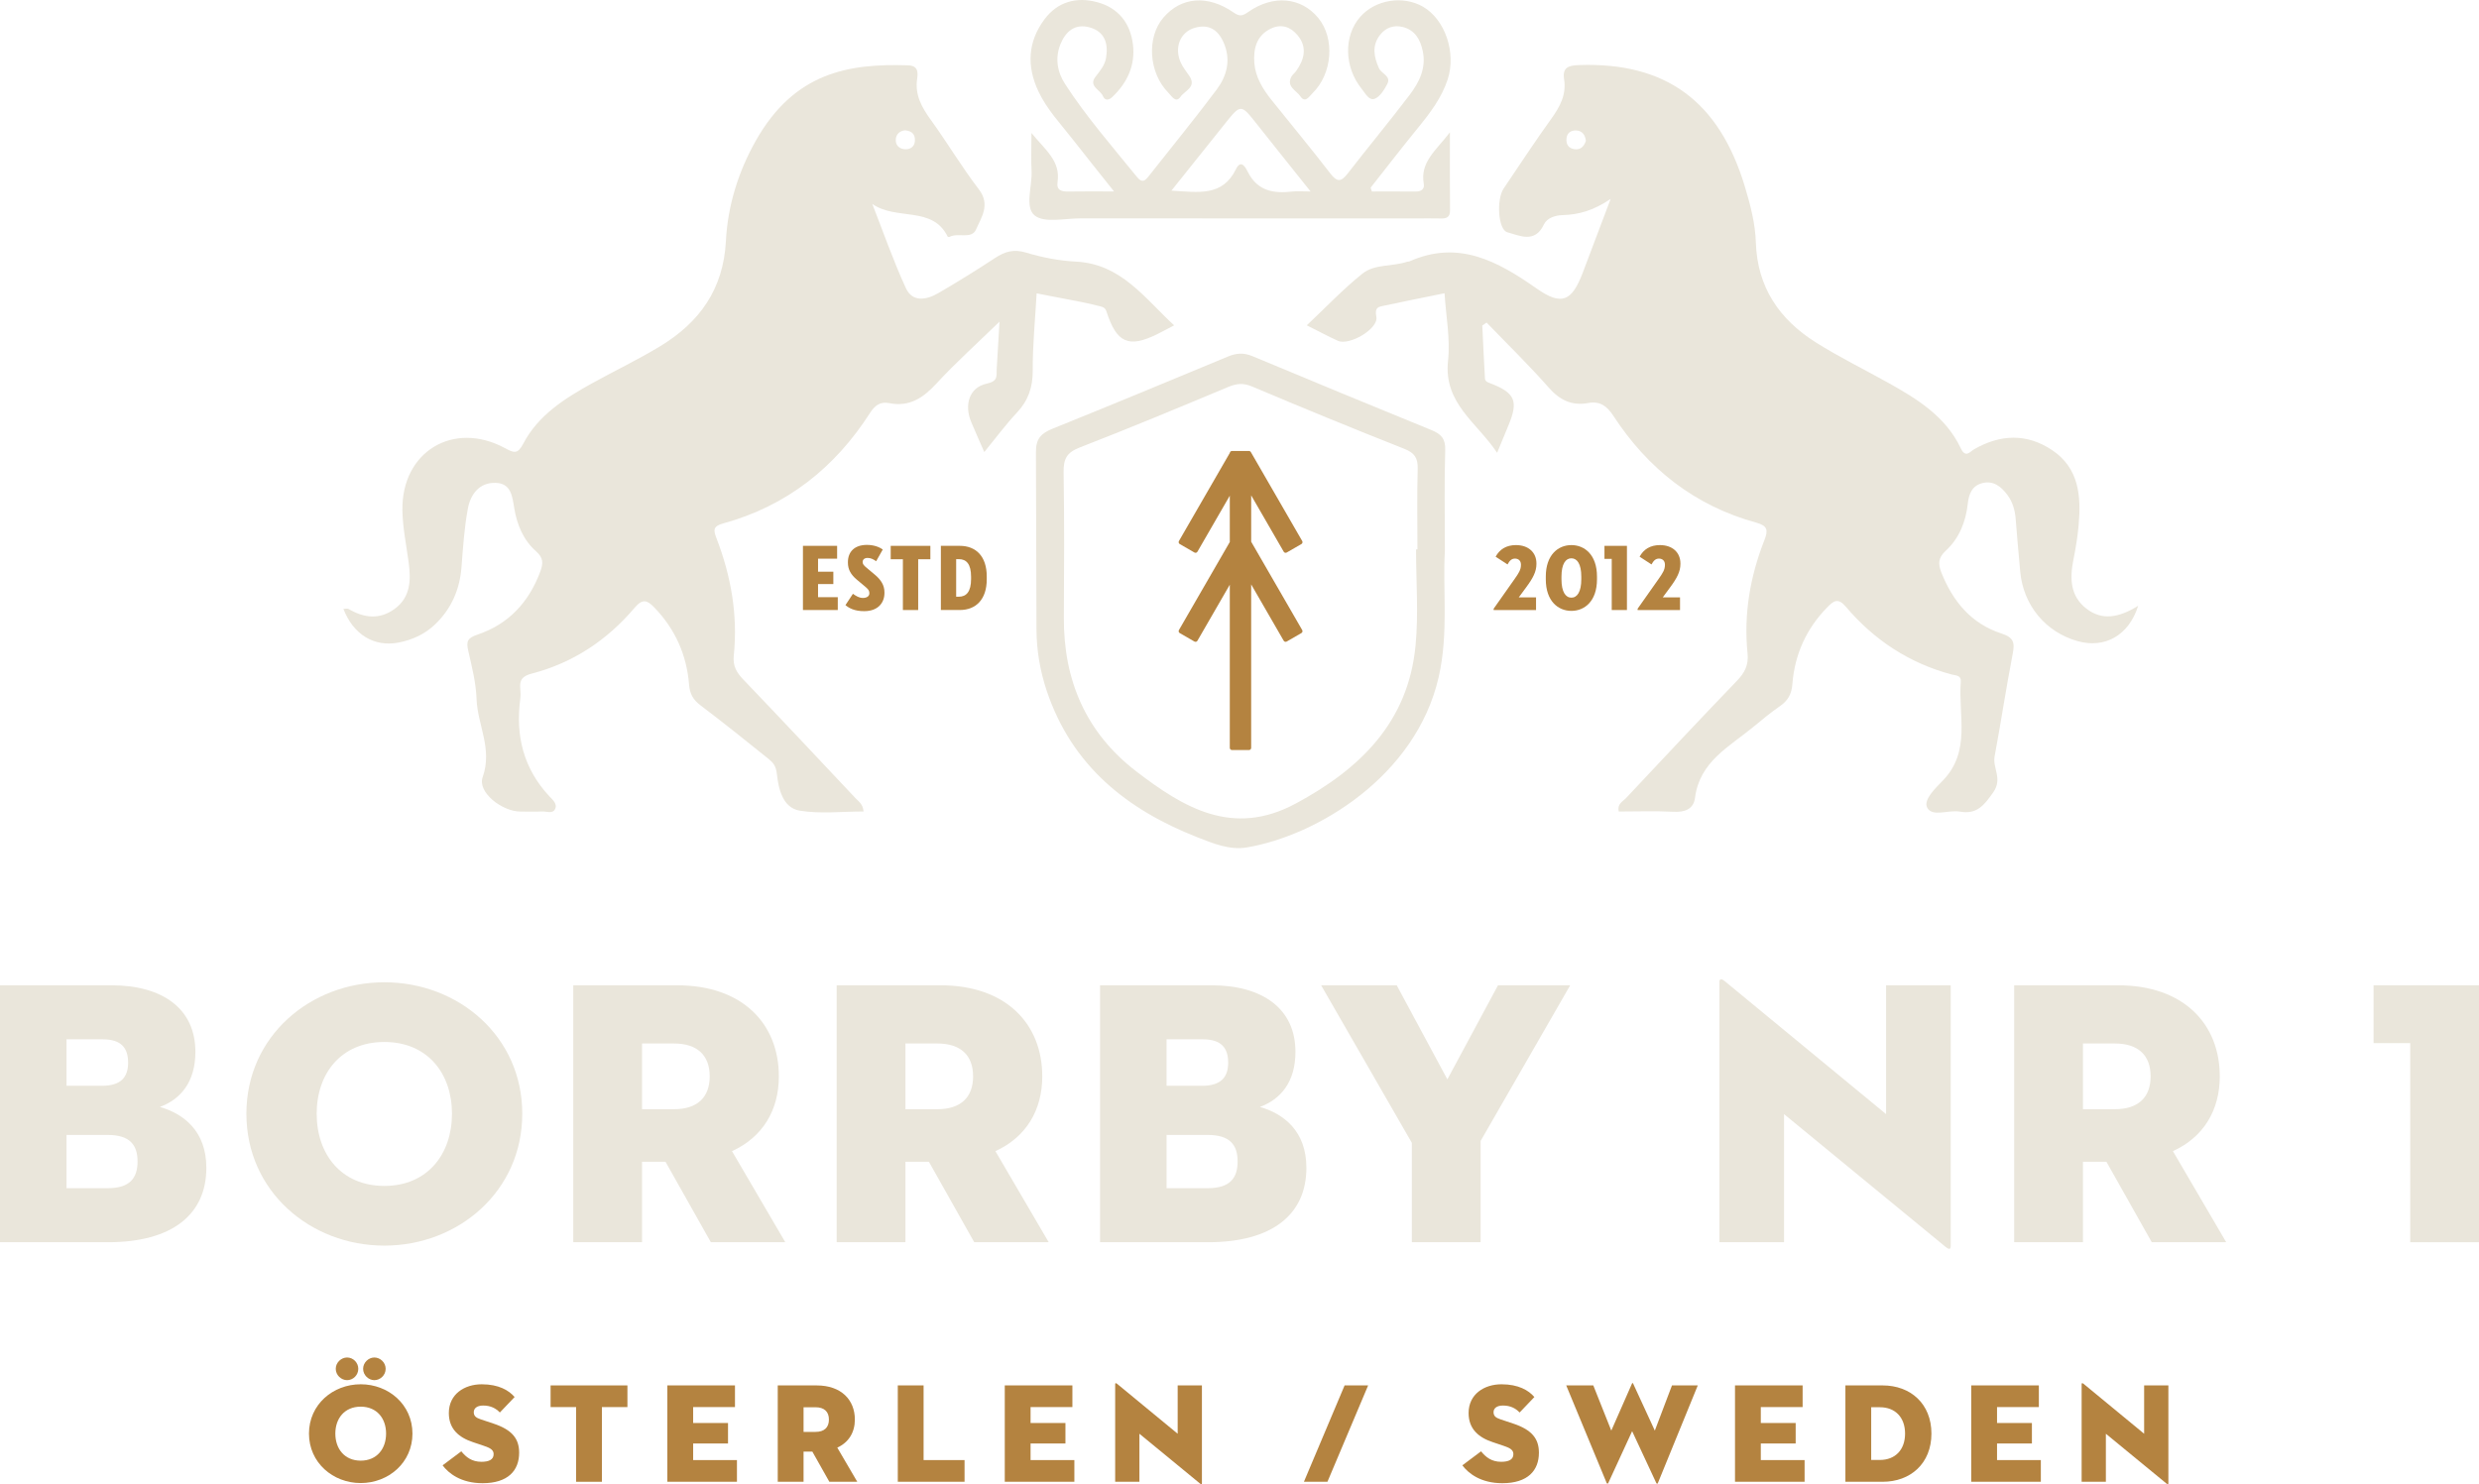 <?xml version="1.0" encoding="UTF-8"?>
<svg id="a" data-name="Lager 1" xmlns="http://www.w3.org/2000/svg" width="314.878" height="188.582" viewBox="0 0 314.878 188.582">
  <path d="M174.254,24.33c1.776,0,3.649-.011,5.522.006.707.007,1.198-.266,1.068-1-.479-2.718,1.501-4.17,3.322-6.52,0,3.705-.023,6.8.014,9.895.012.965-.51,1.065-1.259,1.046-.999-.026-1.998-.005-2.998-.005-14.239,0-28.478.007-42.717-.008-1.981-.002-4.557.623-5.782-.369-1.303-1.056-.291-3.734-.397-5.7-.075-1.385-.014-2.776-.014-4.777,1.778,2.182,3.716,3.544,3.314,6.239-.157,1.054.528,1.213,1.394,1.197,1.736-.033,3.473-.01,5.784-.01-1.943-2.447-3.622-4.531-5.267-6.64-1.53-1.962-3.26-3.781-4.338-6.07-1.511-3.208-1.354-6.314.769-9.162,1.666-2.234,4.054-2.885,6.685-2.181,2.675.715,4.207,2.643,4.547,5.348.332,2.645-.694,4.871-2.611,6.699-.458.437-.95.48-1.193-.105-.339-.817-1.873-1.258-.951-2.457.567-.737,1.17-1.442,1.334-2.354.33-1.835-.136-3.401-2.107-3.934-1.843-.498-3.034.539-3.684,2.171-.696,1.748-.393,3.505.585,5.018,2.713,4.197,6.008,7.955,9.146,11.831.662.818,1.032.475,1.511-.133,2.876-3.661,5.834-7.26,8.619-10.988,1.215-1.627,1.785-3.561,1.004-5.639-.675-1.794-1.863-2.78-3.839-2.183-1.851.559-2.595,2.56-1.713,4.456.275.592.708,1.111,1.075,1.66.948,1.415-.615,1.876-1.127,2.629-.599.88-1.15-.113-1.541-.507-2.516-2.535-2.789-7.045-.629-9.556,2.261-2.627,5.617-2.926,8.91-.64.797.553,1.152.427,1.866-.072,3.19-2.23,6.726-1.877,8.899.778,2.126,2.597,1.791,7.083-.748,9.553-.409.398-.921,1.316-1.547.378-.49-.734-1.768-1.184-1.158-2.436.141-.289.442-.495.633-.765,1.048-1.483,1.448-3.037.167-4.564-.872-1.039-2.023-1.466-3.353-.84-1.88.884-2.262,2.615-2.125,4.395.136,1.767,1.073,3.299,2.175,4.679,2.49,3.119,5.049,6.185,7.48,9.349.869,1.131,1.378,1.066,2.2.004,2.597-3.354,5.311-6.617,7.874-9.996,1.211-1.597,2.119-3.392,1.667-5.545-.31-1.478-.982-2.686-2.545-3.079-1.14-.287-2.17.081-2.892,1.016-1.049,1.359-.779,2.777-.124,4.233.316.703,1.588.981,1.044,2.009-.378.714-.896,1.574-1.567,1.853-.733.305-1.207-.673-1.657-1.226-2.255-2.771-2.33-6.755-.205-9.172,1.927-2.192,5.428-2.757,7.975-1.287,2.803,1.618,4.242,5.842,3.135,9.23-.763,2.336-2.216,4.245-3.744,6.123-2.045,2.512-4.029,5.074-6.031,7.621-.028.036.039.146.146.506ZM166.467,24.328c-2.5-3.135-4.664-5.831-6.808-8.543-2.057-2.603-2.044-2.608-4.131.01-2.183,2.738-4.373,5.471-6.735,8.425,3.454.211,6.492.766,8.194-2.725.677-1.389,1.296-.073,1.521.37,1.223,2.419,3.273,2.744,5.64,2.472.571-.066,1.156-.01,2.319-.01Z" fill="#eae6db" stroke-width="0"/>
  <path d="M131.584,57.499c-.029-1.76.652-2.444,2.128-3.039,7.451-3.005,14.872-6.087,22.29-9.172,1.054-.438,1.999-.489,3.079-.037,7.569,3.165,15.15,6.3,22.747,9.395,1.211.493,1.784,1.085,1.74,2.523-.122,3.991-.042,7.989-.042,12.858-.293,4.757.496,10.414-.796,16.031-2.897,12.597-15.487,20.117-24.357,21.611-2.18.367-4.254-.495-6.268-1.284-8.982-3.516-15.957-9.108-19.144-18.59-.852-2.536-1.295-5.16-1.31-7.826l-.068-22.471ZM179.865,69.799c.058,0,.116,0,.174,0,0-3.414-.065-6.829.032-10.24.039-1.379-.402-2.023-1.712-2.541-6.477-2.557-12.92-5.201-19.333-7.915-1.13-.478-1.981-.373-3.047.073-6.268,2.621-12.54,5.237-18.872,7.695-1.623.63-2.038,1.466-2.011,3.111.1,6.16.07,12.322.032,18.483-.049,7.989,2.83,14.655,9.191,19.537,6.008,4.612,12.256,8.391,20.233,4.109,8.204-4.404,14.317-10.349,15.249-20.096.386-4.038.064-8.143.064-12.218Z" fill="#eae6db" stroke-width="0"/>
  <g>
    <path d="M0,125.186h14.162c6.48,0,10.657,2.976,10.657,8.448,0,3.889-1.92,6.049-4.512,7.009,3.024.864,5.904,3.072,5.904,7.729,0,5.953-4.368,9.457-12.481,9.457H0v-32.643ZM12.961,137.955c2.4,0,3.312-1.104,3.312-2.928s-.816-2.977-3.216-2.977h-4.608v5.904h4.513ZM13.681,150.965c2.833,0,3.792-1.297,3.792-3.408s-1.008-3.36-3.792-3.36h-5.232v6.769h5.232Z" fill="#eae6db" stroke-width="0"/>
    <path d="M31.296,141.508c0-9.841,8.113-16.705,17.521-16.705s17.521,6.864,17.521,16.705-8.113,16.753-17.521,16.753-17.521-6.912-17.521-16.753ZM57.41,141.508c0-5.137-3.12-9.121-8.593-9.121s-8.593,3.984-8.593,9.121,3.121,9.169,8.593,9.169,8.593-4.032,8.593-9.169Z" fill="#eae6db" stroke-width="0"/>
    <path d="M81.552,157.829h-8.737v-32.643h13.201c8.305,0,12.913,4.896,12.913,11.568,0,4.32-2.064,7.729-5.952,9.505l6.769,11.569h-9.457l-5.76-10.225h-2.977v10.225ZM85.585,140.932c2.976,0,4.56-1.488,4.56-4.177s-1.584-4.176-4.56-4.176h-4.033v8.353h4.033Z" fill="#eae6db" stroke-width="0"/>
    <path d="M115.008,157.829h-8.737v-32.643h13.201c8.305,0,12.914,4.896,12.914,11.568,0,4.32-2.064,7.729-5.952,9.505l6.769,11.569h-9.458l-5.76-10.225h-2.977v10.225ZM119.041,140.932c2.976,0,4.56-1.488,4.56-4.177s-1.584-4.176-4.56-4.176h-4.033v8.353h4.033Z" fill="#eae6db" stroke-width="0"/>
    <path d="M139.727,125.186h14.162c6.48,0,10.656,2.976,10.656,8.448,0,3.889-1.92,6.049-4.512,7.009,3.023.864,5.904,3.072,5.904,7.729,0,5.953-4.368,9.457-12.481,9.457h-13.729v-32.643ZM152.688,137.955c2.399,0,3.312-1.104,3.312-2.928s-.815-2.977-3.216-2.977h-4.608v5.904h4.513ZM153.408,150.965c2.832,0,3.792-1.297,3.792-3.408s-1.008-3.36-3.792-3.36h-5.232v6.769h5.232Z" fill="#eae6db" stroke-width="0"/>
    <path d="M167.807,125.186h9.602l6.433,11.953,6.432-11.953h9.169l-11.377,19.777v12.865h-8.736v-12.625l-11.521-20.018Z" fill="#eae6db" stroke-width="0"/>
    <path d="M226.606,141.556v16.273h-8.209v-33.075c0-.288.145-.527.673-.096l20.497,16.897v-16.369h8.209v33.123c0,.384-.144.527-.672.096l-20.498-16.85Z" fill="#eae6db" stroke-width="0"/>
    <path d="M264.575,157.829h-8.737v-32.643h13.201c8.305,0,12.913,4.896,12.913,11.568,0,4.32-2.063,7.729-5.952,9.505l6.769,11.569h-9.457l-5.761-10.225h-2.976v10.225ZM268.607,140.932c2.976,0,4.561-1.488,4.561-4.177s-1.585-4.176-4.561-4.176h-4.032v8.353h4.032Z" fill="#eae6db" stroke-width="0"/>
    <path d="M306.141,132.531h-4.656v-7.345h13.394v32.643h-8.737v-25.298Z" fill="#eae6db" stroke-width="0"/>
  </g>
  <g>
    <path d="M101.988,69.351h4.341v1.631h-2.422v1.655h1.943v1.571h-1.943v1.667h2.506v1.631h-4.425v-8.155Z" fill="#b48340" stroke-width="0"/>
    <path d="M107.388,76.883l.948-1.438c.408.287.792.527,1.271.527.552,0,.815-.275.815-.563v-.048c0-.384-.216-.564-.647-.924l-.972-.815c-.719-.611-1.103-1.26-1.103-2.135v-.061c0-1.331.852-2.194,2.411-2.194.899,0,1.595.275,2.015.588l-.839,1.487c-.324-.229-.66-.42-1.08-.42-.468,0-.636.275-.636.491v.024c0,.264.132.432.54.768l1.031.863c.756.636,1.199,1.331,1.199,2.219v.096c0,1.176-.755,2.303-2.578,2.303-1.248,0-1.931-.396-2.375-.768Z" fill="#b48340" stroke-width="0"/>
    <path d="M114.683,71.055h-1.547v-1.703h5.037v1.703h-1.547v6.452h-1.943v-6.452Z" fill="#b48340" stroke-width="0"/>
    <path d="M119.507,69.351h2.398c2.051,0,3.43,1.319,3.43,3.897v.36c0,2.506-1.331,3.897-3.43,3.897h-2.398v-8.155ZM121.786,75.815c.971,0,1.559-.647,1.559-2.267v-.252c0-1.631-.588-2.255-1.559-2.255h-.336v4.773h.336Z" fill="#b48340" stroke-width="0"/>
  </g>
  <path d="M158.923,68.821v-5.883l4.133,7.159c.077.134.249.18.382.102l1.866-1.077c.134-.077.18-.249.102-.382l-6.504-11.266c-.031-.077-.096-.137-.176-.162-.008-.003-.015-.005-.023-.007-.005-.001-.009-.002-.014-.002-.018-.003-.037-.005-.055-.005h-2.115c-.009,0-.018,0-.027,0h-.004c-.142,0-.258.107-.276.244l-6.465,11.198c-.077.134-.031.305.102.382l1.866,1.077c.134.077.305.031.382-.102l4.111-7.12v5.883l-6.461,11.192c-.077.134-.031.305.102.382l1.866,1.077c.134.077.305.031.382-.102l4.111-7.12v20.729c0,.155.125.28.28.28h2.154c.155,0,.28-.125.28-.28v-20.768l4.133,7.159c.077.134.249.18.382.102l1.866-1.077c.134-.077.18-.249.102-.382l-6.484-11.23Z" fill="#b48340" stroke-width="0"/>
  <g>
    <path d="M39.245,182.144c0-3.69,3.043-6.266,6.572-6.266s6.572,2.575,6.572,6.266-3.043,6.284-6.572,6.284-6.572-2.593-6.572-6.284ZM49.04,182.144c0-1.927-1.17-3.421-3.223-3.421s-3.223,1.494-3.223,3.421,1.17,3.439,3.223,3.439,3.223-1.513,3.223-3.439ZM42.647,173.916c0-.81.702-1.44,1.44-1.44.756,0,1.422.631,1.422,1.44s-.666,1.44-1.422,1.44c-.738,0-1.44-.63-1.44-1.44ZM46.123,173.916c0-.81.702-1.44,1.422-1.44.756,0,1.44.631,1.44,1.44s-.684,1.44-1.44,1.44c-.72,0-1.422-.63-1.422-1.44Z" fill="#b48340" stroke-width="0"/>
    <path d="M56.219,186.178l2.376-1.782c.594.738,1.333,1.332,2.557,1.332.972,0,1.548-.288,1.548-.972,0-.522-.396-.774-1.206-1.045l-1.44-.486c-1.783-.594-3.043-1.674-3.043-3.69,0-2.413,1.999-3.655,4.177-3.655,2.161,0,3.457.774,4.177,1.62l-1.873,1.963c-.504-.522-1.152-.882-2.125-.882-.792,0-1.188.359-1.188.846,0,.469.27.702.864.9l1.621.54c2.449.811,3.277,1.98,3.277,3.709,0,2.251-1.404,3.871-4.646,3.871-2.755,0-4.321-1.26-5.077-2.269Z" fill="#b48340" stroke-width="0"/>
    <path d="M73.176,178.777h-3.241v-2.754h9.759v2.754h-3.241v9.489h-3.277v-9.489Z" fill="#b48340" stroke-width="0"/>
    <path d="M84.767,176.023h8.588v2.754h-5.312v2.017h4.429v2.611h-4.429v2.106h5.563v2.755h-8.84v-12.243Z" fill="#b48340" stroke-width="0"/>
    <path d="M102.065,188.267h-3.277v-12.243h4.951c3.115,0,4.844,1.836,4.844,4.339,0,1.62-.774,2.898-2.233,3.565l2.539,4.339h-3.547l-2.161-3.835h-1.116v3.835ZM103.578,181.929c1.117,0,1.71-.559,1.71-1.566s-.594-1.566-1.71-1.566h-1.512v3.133h1.512Z" fill="#b48340" stroke-width="0"/>
    <path d="M114.035,176.023h3.277v9.488h5.204v2.755h-8.48v-12.243Z" fill="#b48340" stroke-width="0"/>
    <path d="M127.625,176.023h8.588v2.754h-5.312v2.017h4.43v2.611h-4.43v2.106h5.563v2.755h-8.84v-12.243Z" fill="#b48340" stroke-width="0"/>
    <path d="M144.726,182.163v6.104h-3.079v-12.405c0-.108.054-.198.252-.036l7.688,6.338v-6.14h3.079v12.423c0,.145-.055.198-.252.036l-7.688-6.319Z" fill="#b48340" stroke-width="0"/>
    <path d="M170.789,176.023h2.989l-5.168,12.243h-2.988l5.167-12.243Z" fill="#b48340" stroke-width="0"/>
    <path d="M185.745,186.178l2.377-1.782c.595.738,1.333,1.332,2.557,1.332.973,0,1.549-.288,1.549-.972,0-.522-.396-.774-1.206-1.045l-1.44-.486c-1.783-.594-3.043-1.674-3.043-3.69,0-2.413,1.998-3.655,4.177-3.655,2.161,0,3.457.774,4.178,1.62l-1.873,1.963c-.504-.522-1.152-.882-2.124-.882-.793,0-1.188.359-1.188.846,0,.469.27.702.864.9l1.62.54c2.449.811,3.277,1.98,3.277,3.709,0,2.251-1.404,3.871-4.646,3.871-2.755,0-4.321-1.26-5.078-2.269Z" fill="#b48340" stroke-width="0"/>
    <path d="M204.287,188.41c-.054.127-.162.127-.216,0l-5.132-12.387h3.439l2.286,5.743,2.629-5.978c.036-.09.108-.09.144,0l2.755,5.978,2.179-5.743h3.277l-5.06,12.387c-.054.145-.144.145-.216,0l-3.062-6.571-3.024,6.571Z" fill="#b48340" stroke-width="0"/>
    <path d="M220.378,176.023h8.588v2.754h-5.312v2.017h4.43v2.611h-4.43v2.106h5.563v2.755h-8.84v-12.243Z" fill="#b48340" stroke-width="0"/>
    <path d="M234.399,176.023h4.735c3.529,0,6.193,2.322,6.193,6.121s-2.664,6.122-6.193,6.122h-4.735v-12.243ZM238.774,185.494c1.98,0,3.205-1.314,3.205-3.35s-1.225-3.349-3.205-3.349h-1.098v6.698h1.098Z" fill="#b48340" stroke-width="0"/>
    <path d="M250.384,176.023h8.588v2.754h-5.312v2.017h4.43v2.611h-4.43v2.106h5.564v2.755h-8.841v-12.243Z" fill="#b48340" stroke-width="0"/>
    <path d="M267.484,182.163v6.104h-3.079v-12.405c0-.108.054-.198.252-.036l7.688,6.338v-6.14h3.079v12.423c0,.145-.055.198-.253.036l-7.688-6.319Z" fill="#b48340" stroke-width="0"/>
  </g>
  <path d="M149.135,41.337c-.828.433-1.461.779-2.107,1.099-3.683,1.827-5.196,1.154-6.499-2.897-.191-.593-.726-.592-1.178-.714-.641-.173-1.292-.314-1.943-.443-1.865-.368-3.733-.724-5.736-1.11-.187,3.35-.515,6.58-.497,9.809.012,2.138-.574,3.822-2.026,5.366-1.405,1.495-2.63,3.159-4.127,4.985-.639-1.464-1.17-2.638-1.666-3.826-.897-2.146-.262-4.377,1.954-4.858,1.521-.33,1.235-.991,1.287-1.859.111-1.825.218-3.651.36-6.025-2.863,2.785-5.549,5.195-7.985,7.835-1.692,1.834-3.434,3.039-6.026,2.518-1.109-.223-1.813.273-2.432,1.239-4.474,6.987-10.604,11.836-18.664,14.048-1.318.362-1.233.87-.836,1.904,1.843,4.793,2.719,9.755,2.187,14.892-.137,1.318.358,2.147,1.219,3.046,4.781,4.988,9.505,10.029,14.239,15.062.384.409.936.714,1.029,1.692-2.719,0-5.464.322-8.09-.099-2.226-.357-2.724-2.897-2.916-4.633-.119-1.076-.48-1.474-1.076-1.953-2.852-2.294-5.705-4.589-8.624-6.795-.939-.71-1.364-1.441-1.46-2.649-.299-3.759-1.765-7.048-4.412-9.79-.904-.937-1.489-1.16-2.512.048-3.464,4.09-7.801,6.983-13.01,8.339-1.29.336-1.613.835-1.503,1.974.04.413.053.839-.001,1.248-.624,4.68.408,8.85,3.688,12.377.412.442,1.116.993.691,1.699-.328.546-1.067.206-1.618.234-.914.046-1.832.012-2.748.011-2.301-.002-5.478-2.435-4.791-4.368,1.28-3.601-.65-6.617-.772-9.909-.076-2.054-.588-4.107-1.052-6.126-.272-1.185-.151-1.638,1.178-2.083,3.927-1.316,6.524-4.11,7.968-8.012.388-1.05.399-1.74-.538-2.566-1.609-1.418-2.423-3.384-2.767-5.462-.257-1.552-.405-3.174-2.363-3.237-2.088-.067-3.193,1.465-3.531,3.265-.459,2.441-.615,4.945-.809,7.429-.223,2.86-1.28,5.294-3.357,7.289-1.307,1.255-2.9,1.966-4.624,2.305-3.115.612-5.775-1.028-7.021-4.274.252,0,.51-.08.666.012,1.953,1.158,3.931,1.379,5.835-.008,2.026-1.475,2.087-3.625,1.794-5.856-.292-2.221-.764-4.441-.801-6.668-.126-7.45,6.466-11.441,13.022-7.911,1.124.605,1.6.831,2.324-.553,1.888-3.61,5.224-5.724,8.666-7.636,2.902-1.612,5.913-3.04,8.746-4.763,4.973-3.025,8.011-7.226,8.33-13.338.234-4.492,1.565-8.811,3.811-12.783,4.915-8.695,11.817-9.799,19.316-9.56,1.299.042,1.287.884,1.166,1.706-.303,2.066.588,3.641,1.746,5.241,2.095,2.893,3.925,5.983,6.095,8.815,1.491,1.947.316,3.542-.359,5.09-.568,1.302-2.298.363-3.374.947-.057.031-.212.006-.232-.036-1.914-3.943-6.548-2.011-9.574-4.154,1.404,3.579,2.664,7.225,4.272,10.709.846,1.833,2.64,1.482,4.119.622,2.44-1.418,4.842-2.908,7.201-4.458,1.252-.823,2.375-1.163,3.933-.69,2.051.624,4.221,1.039,6.36,1.15,5.718.297,8.67,4.598,12.456,8.097ZM114.983,16.557c-.65.045-1.176.453-1.205,1.197-.03.772.542,1.213,1.268,1.211.607-.001,1.116-.341,1.162-1.051.051-.783-.304-1.259-1.225-1.357Z" fill="#eae6db" stroke-width="0"/>
  <path d="M271.589,76.971c-1.205,3.803-4.264,5.447-7.686,4.49-4.07-1.138-6.898-4.546-7.299-8.824-.21-2.236-.397-4.474-.577-6.712-.089-1.103-.379-2.134-1.04-3.027-.782-1.058-1.771-1.867-3.165-1.525-1.286.316-1.737,1.314-1.879,2.62-.247,2.28-1.084,4.407-2.788,5.97-.991.909-.994,1.701-.565,2.783,1.448,3.651,3.804,6.499,7.59,7.726,1.636.53,1.745,1.191,1.463,2.639-.838,4.315-1.481,8.667-2.291,12.987-.281,1.5,1.049,2.828-.175,4.57-1.173,1.669-2.086,2.833-4.245,2.45-1.418-.251-3.472.712-4.133-.484-.553-1,1.054-2.508,1.98-3.465,3.607-3.729,1.935-8.307,2.278-12.558.068-.839-.627-.772-1.186-.922-5.384-1.441-9.84-4.384-13.417-8.606-.993-1.173-1.552-.745-2.34.057-2.67,2.718-4.156,6.005-4.448,9.762-.102,1.319-.577,2.127-1.609,2.836-1.163.8-2.252,1.712-3.342,2.612-3.051,2.517-6.831,4.404-7.416,9.005-.186,1.461-1.3,1.861-2.762,1.784-2.305-.122-4.621-.033-6.925-.033-.225-.989.528-1.285.942-1.726,4.667-4.979,9.332-9.962,14.065-14.878.992-1.03,1.503-2.003,1.351-3.49-.506-4.962.326-9.769,2.14-14.389.497-1.265.403-1.824-1.028-2.217-7.809-2.142-13.765-6.844-18.15-13.563-.829-1.27-1.708-1.915-3.223-1.637-2.062.379-3.589-.368-4.997-1.966-2.513-2.854-5.246-5.515-7.887-8.257-.183.127-.365.253-.548.38.106,2.18.203,4.36.328,6.539.019.328-.003.536.562.748,3.319,1.247,3.726,2.306,2.419,5.428-.416.993-.822,1.989-1.426,3.451-2.574-3.87-6.824-6.275-6.233-11.721.3-2.758-.263-5.609-.444-8.551-2.65.542-5.167,1.04-7.675,1.579-.707.152-1.237.184-.988,1.415.305,1.514-3.437,3.708-4.887,3.049-1.257-.572-2.475-1.228-3.949-1.967,2.455-2.313,4.624-4.612,7.068-6.567,1.565-1.252,3.824-.875,5.698-1.517.076-.026.175.005.247-.027,6.235-2.787,11.214-.042,16.182,3.434,3.194,2.235,4.48,1.631,5.873-2.045,1.1-2.903,2.195-5.808,3.527-9.333-2.234,1.502-4.095,1.996-6.102,2.051-.926.026-1.987.364-2.369,1.181-1.145,2.45-3.093,1.424-4.635,1.006-1.216-.329-1.411-4.193-.479-5.571,2.002-2.959,3.957-5.952,6.044-8.851,1.106-1.536,1.938-3.069,1.631-5.023-.234-1.487.534-1.756,1.867-1.803,11.036-.388,17.823,4.556,21.104,15.475.695,2.313,1.31,4.669,1.386,7.075.18,5.687,2.994,9.771,7.617,12.686,2.943,1.856,6.083,3.399,9.128,5.094,3.733,2.078,7.362,4.305,9.282,8.359.614,1.296,1.179.419,1.701.12,3.326-1.904,6.676-2.035,9.883.101,3.448,2.296,3.718,5.874,3.385,9.567-.134,1.487-.384,2.969-.674,4.435-.461,2.331-.383,4.553,1.636,6.131,2.032,1.588,4.188,1.154,6.602-.342ZM201.437,17.897c-.083-.752-.469-1.288-1.225-1.321-.596-.026-1.142.237-1.232.965-.097.788.244,1.311,1.023,1.418.771.105,1.205-.371,1.434-1.062Z" fill="#eae6db" stroke-width="0"/>
  <g>
    <path d="M189.721,77.339l2.687-3.813c.48-.684.78-1.14.78-1.728v-.072c0-.503-.348-.755-.756-.755-.432,0-.695.275-.947.743l-1.512-.983c.504-.936,1.355-1.475,2.579-1.475,1.606,0,2.603.947,2.603,2.326v.084c0,.96-.444,1.799-1.308,2.963l-.936,1.271h2.195v1.607h-5.386v-.168Z" fill="#b48340" stroke-width="0"/>
    <path d="M196.345,73.609v-.36c0-2.746,1.56-3.993,3.25-3.993s3.251,1.247,3.251,3.993v.36c0,2.758-1.56,4.006-3.251,4.006s-3.25-1.248-3.25-4.006ZM200.854,73.585v-.312c0-1.644-.54-2.339-1.26-2.339s-1.259.695-1.259,2.339v.312c0,1.644.539,2.351,1.259,2.351s1.26-.707,1.26-2.351Z" fill="#b48340" stroke-width="0"/>
    <path d="M204.721,71.007h-.924v-1.655h2.854v8.155h-1.931v-6.5Z" fill="#b48340" stroke-width="0"/>
    <path d="M208.009,77.339l2.687-3.813c.48-.684.78-1.14.78-1.728v-.072c0-.503-.348-.755-.756-.755-.432,0-.695.275-.947.743l-1.512-.983c.504-.936,1.355-1.475,2.579-1.475,1.606,0,2.603.947,2.603,2.326v.084c0,.96-.444,1.799-1.308,2.963l-.936,1.271h2.195v1.607h-5.386v-.168Z" fill="#b48340" stroke-width="0"/>
  </g>
</svg>